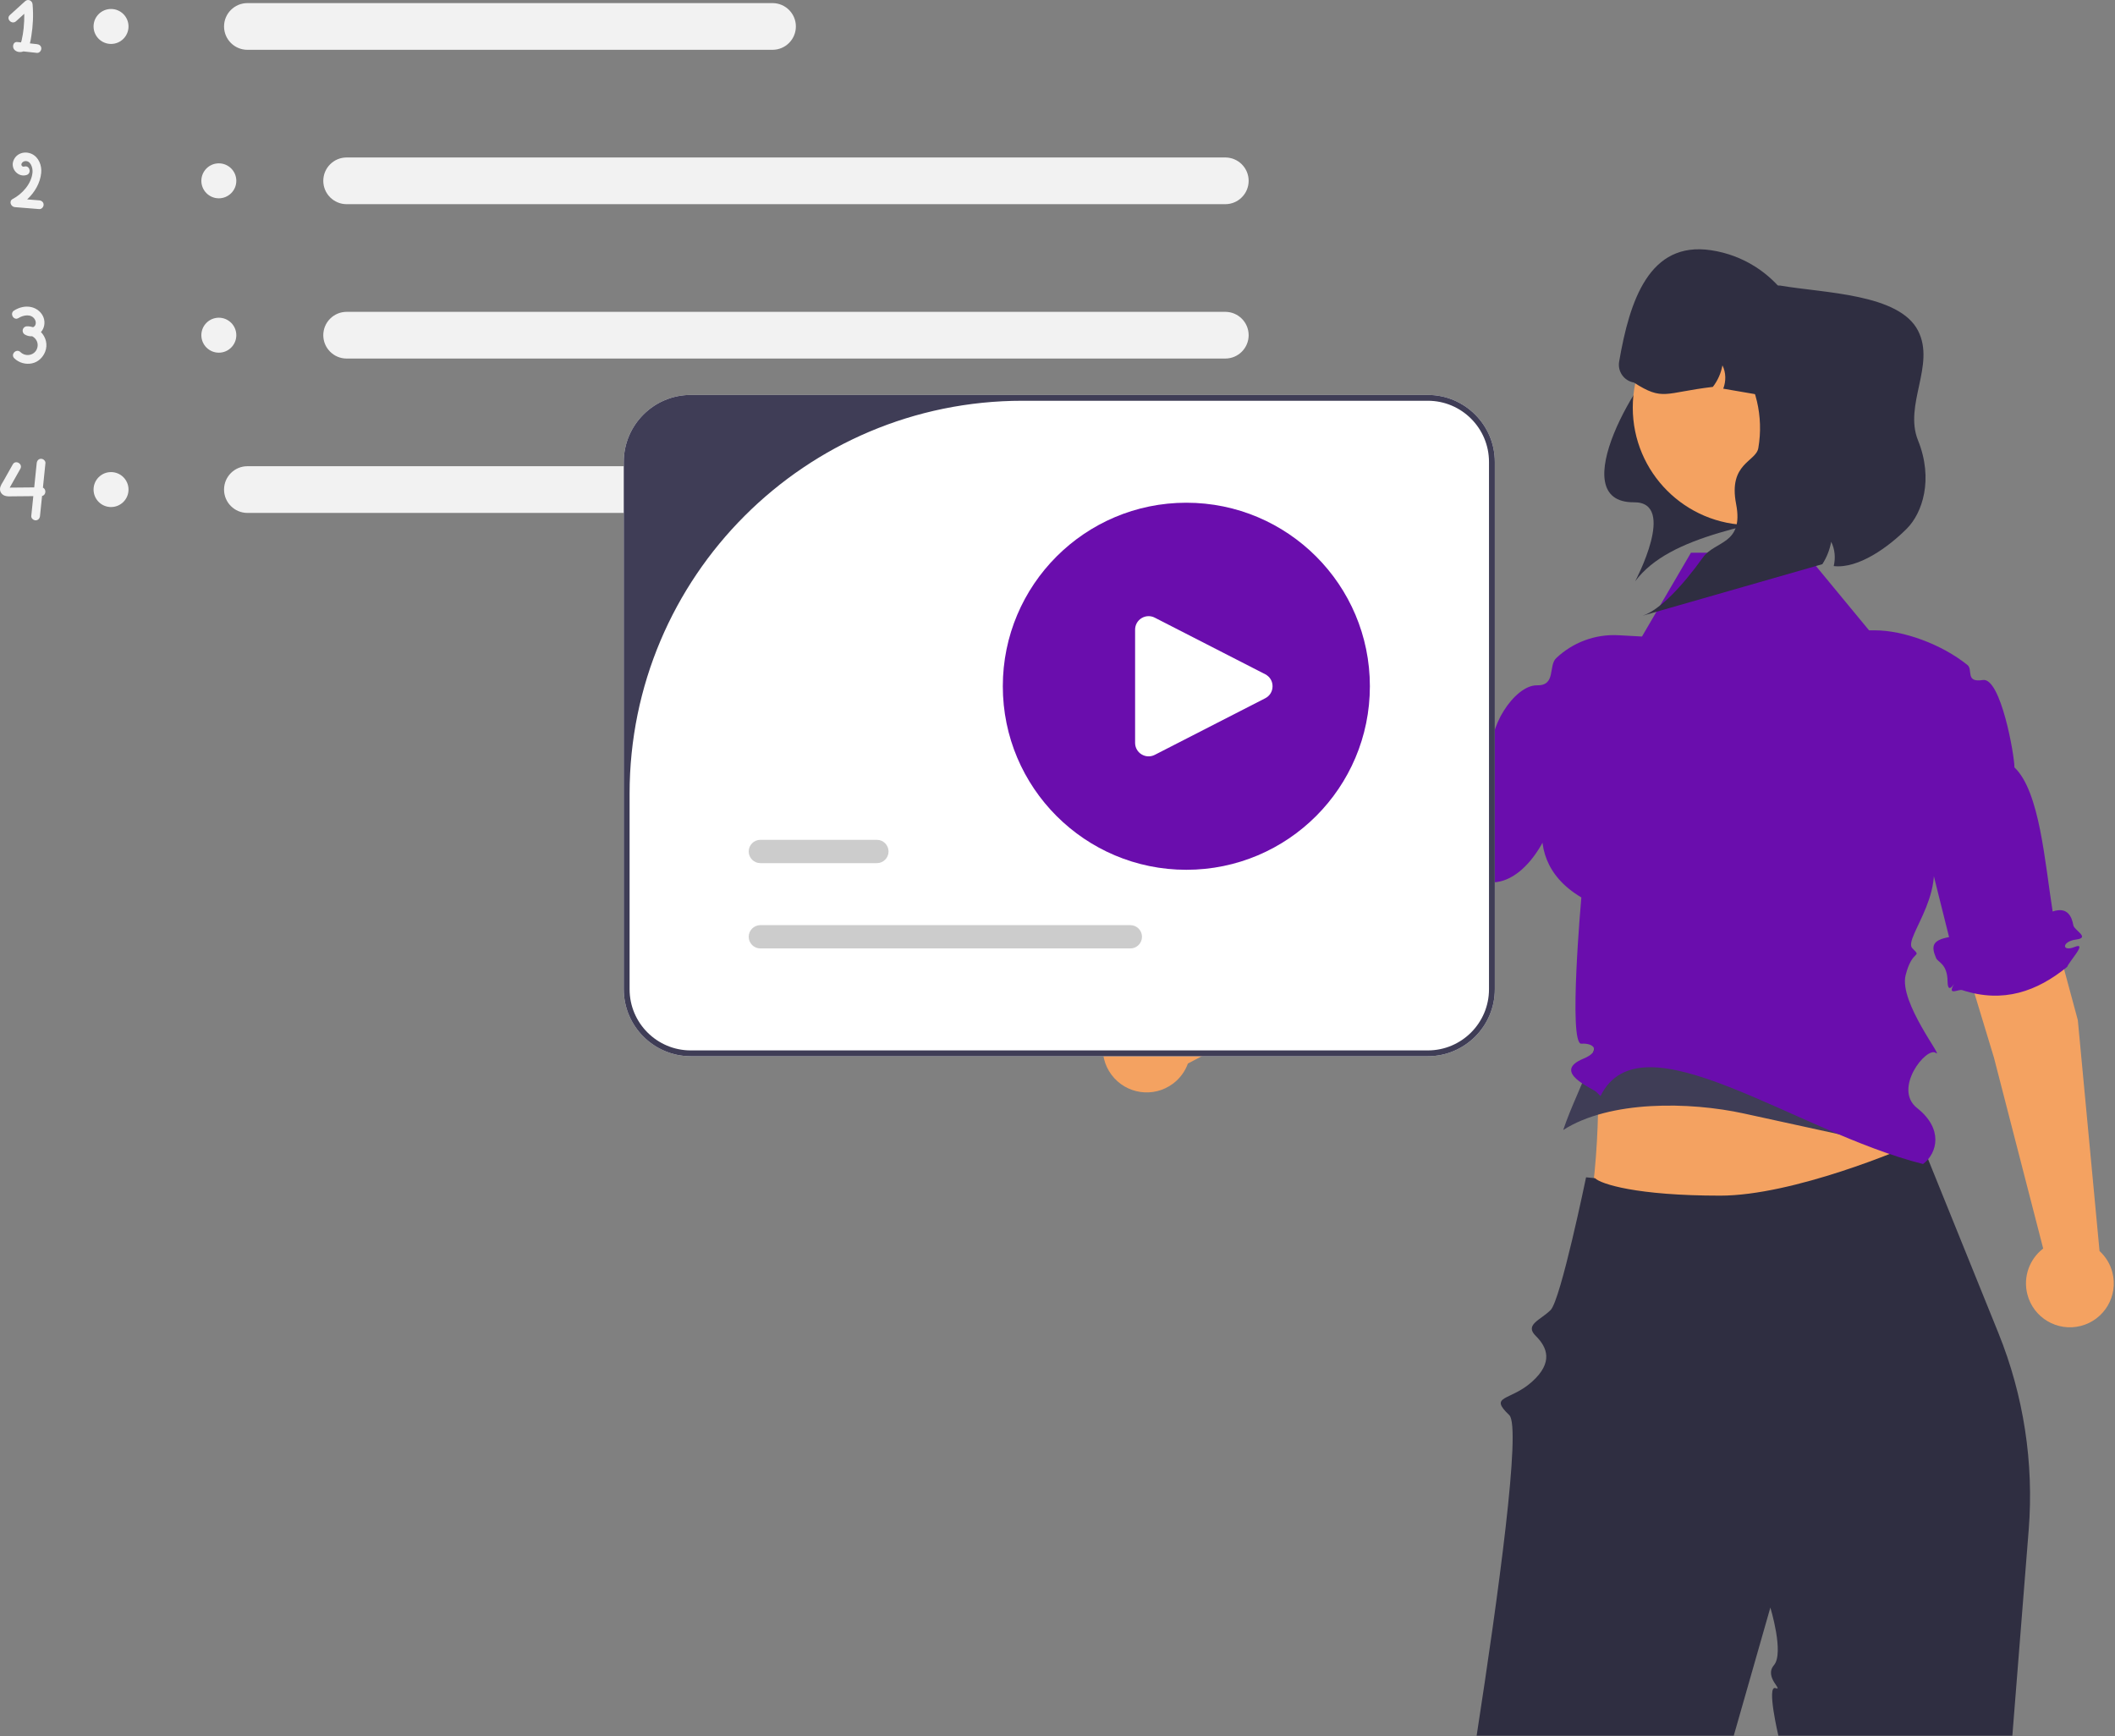 <?xml version="1.0" encoding="UTF-8"?> <svg xmlns="http://www.w3.org/2000/svg" width="726" height="596" viewBox="0 0 726 596" fill="none"><rect x="0" y="0" width="726" height="596" fill="#808080" stroke="none"/><g clip-path="url(#clip0_13494_69)"><path d="M547.349 342.916C549.649 373.255 549.1 401.598 543.608 426.475L624.484 426.418L661.082 400.943C651.083 367.367 644.284 361.64 651.798 338.273L547.349 342.916Z" fill="#F4A261"></path><path d="M548.349 341.306C550.649 361.122 542.087 371.634 536.595 387.883C552.604 377.637 580.024 378.16 598.593 382.216L656.595 394.883C646.596 372.952 645.284 353.535 652.798 338.273L548.349 341.306Z" fill="#3F3D56"></path><path d="M659.246 391.505L685.978 457.576C694.644 478.994 698.203 502.136 696.374 525.168L690.766 595.785H610.446C610.446 595.785 606.364 578.494 609.424 579.456C612.485 580.418 605.38 575.752 608.932 571.585C612.485 567.418 607.696 551.815 607.696 551.815C607.696 551.815 602.576 569.685 595.136 595.785H506.876C514.316 547.625 522.256 489.735 518.086 485.765C510.876 478.905 518.336 481.025 525.816 474.355C533.296 467.695 531.106 462.455 527.166 458.565C523.236 454.685 528.776 453.165 532.266 449.685C535.746 446.205 544.436 404.125 544.436 404.125C544.496 404.165 547.424 404.388 547.484 404.418C549.484 406.418 561.771 410.418 590.484 410.418C615.484 410.418 653.576 394.385 658.306 391.995C658.926 391.675 659.246 391.505 659.246 391.505Z" fill="#2F2E41"></path><path d="M84.922 1.065C80.502 1.065 76.906 4.661 76.906 9.081C76.906 13.501 80.502 17.097 84.922 17.097H265.18C269.6 17.097 273.196 13.501 273.196 9.081C273.196 4.661 269.6 1.065 265.18 1.065H84.922Z" fill="#F2F2F2"></path><path d="M84.922 160.032C80.502 160.032 76.906 163.629 76.906 168.049C76.906 172.469 80.502 176.065 84.922 176.065H265.18C269.6 176.065 273.196 172.469 273.196 168.049C273.196 163.629 269.6 160.032 265.18 160.032H84.922Z" fill="#F2F2F2"></path><path d="M118.987 54.054C114.567 54.054 110.971 57.65 110.971 62.07C110.971 66.49 114.567 70.086 118.987 70.086H420.6C425.02 70.086 428.616 66.49 428.616 62.07C428.616 57.65 425.02 54.054 420.6 54.054H118.987Z" fill="#F2F2F2"></path><path d="M118.987 107.043C114.567 107.043 110.971 110.639 110.971 115.059C110.971 119.479 114.567 123.075 118.987 123.075H420.6C425.02 123.075 428.616 119.479 428.616 115.059C428.616 110.639 425.02 107.043 420.6 107.043H118.987Z" fill="#F2F2F2"></path><path d="M38.116 15.081C41.429 15.081 44.116 12.395 44.116 9.081C44.116 5.767 41.429 3.081 38.116 3.081C34.802 3.081 32.116 5.767 32.116 9.081C32.116 12.395 34.802 15.081 38.116 15.081Z" fill="#F2F2F2"></path><path d="M38.116 174.049C41.429 174.049 44.116 171.362 44.116 168.049C44.116 164.735 41.429 162.049 38.116 162.049C34.802 162.049 32.116 164.735 32.116 168.049C32.116 171.362 34.802 174.049 38.116 174.049Z" fill="#F2F2F2"></path><path d="M75.116 68.07C78.429 68.07 81.116 65.384 81.116 62.07C81.116 58.756 78.429 56.07 75.116 56.07C71.802 56.07 69.116 58.756 69.116 62.07C69.116 65.384 71.802 68.07 75.116 68.07Z" fill="#F2F2F2"></path><path d="M75.116 121.059C78.429 121.059 81.116 118.373 81.116 115.059C81.116 111.746 78.429 109.059 75.116 109.059C71.802 109.059 69.116 111.746 69.116 115.059C69.116 118.373 71.802 121.059 75.116 121.059Z" fill="#F2F2F2"></path><path d="M12.686 15.155L10.262 14.892C10.5 14.086 10.617 13.228 10.745 12.447C11.339 8.818 11.5 5.145 11.184 1.481C11.072 0.181 9.629 -0.492 8.623 0.42L3.383 5.173C1.949 6.473 4.076 8.589 5.504 7.294C6.447 6.439 7.39 5.583 8.333 4.728C8.354 6.392 8.291 8.056 8.114 9.713C7.974 11.023 7.774 12.337 7.479 13.621C7.41 13.921 7.345 14.271 7.195 14.559C6.77 14.512 6.346 14.466 5.922 14.42C4.499 14.266 4.121 16.1 4.861 16.981C5.641 17.91 6.943 18.059 8.024 17.649L12.686 18.155C13.493 18.243 14.186 17.403 14.186 16.655C14.186 15.771 13.495 15.243 12.686 15.155ZM6.868 14.885C6.834 14.897 6.804 14.907 6.803 14.899C6.797 14.861 6.826 14.864 6.868 14.885Z" fill="#F2F2F2"></path><path d="M13.473 68.775C12.09 68.663 10.707 68.552 9.325 68.441C11.919 66.049 13.811 62.807 14.146 59.331C14.389 56.8 13.31 53.958 10.893 52.836C8.459 51.708 5.511 52.626 4.573 55.251C3.587 58.013 6.28 60.974 9.126 60.074C10.96 59.494 10.177 56.597 8.329 57.181C7.883 57.322 7.376 57.043 7.347 56.519C7.316 55.962 7.883 55.465 8.384 55.351C10.438 54.882 11.272 57.514 11.169 59.043C10.904 62.985 7.7 66.549 4.355 68.308C2.941 69.052 3.734 70.992 5.112 71.103C7.899 71.327 10.686 71.551 13.473 71.775C14.281 71.84 14.973 71.039 14.973 70.275C14.973 69.409 14.283 68.84 13.473 68.775Z" fill="#F2F2F2"></path><path d="M14.056 113.988C15.24 112.698 15.554 110.715 14.981 109.076C14.333 107.223 12.659 105.855 10.761 105.419C8.71 104.948 6.602 105.487 4.841 106.581C3.204 107.597 4.709 110.194 6.355 109.171C8.018 108.139 10.682 107.628 11.929 109.589C12.359 110.265 12.443 111.323 11.876 111.954C11.725 112.122 11.544 112.233 11.354 112.315C10.689 112.103 9.982 111.986 9.242 112.008C7.739 112.052 7.221 114.004 8.485 114.803C9.266 115.297 10.165 115.487 11.049 115.423C12.548 116.206 13.392 117.98 12.686 119.746C11.762 122.058 8.766 122.562 7.019 120.854C5.637 119.504 3.514 121.624 4.897 122.976C6.495 124.536 8.767 125.177 10.951 124.732C13.075 124.3 14.714 122.725 15.499 120.748C16.478 118.285 15.731 115.703 14.056 113.988Z" fill="#F2F2F2"></path><path d="M14.733 167.398C15.022 164.594 15.31 161.79 15.598 158.986C15.682 158.179 14.85 157.486 14.098 157.486C13.218 157.486 12.682 158.177 12.598 158.986L11.743 167.304C8.957 167.332 6.17 167.363 3.384 167.38C3.368 167.381 3.358 167.379 3.342 167.379L3.351 167.36L3.714 166.716C3.916 166.358 4.118 166 4.32 165.642L6.983 160.918C7.932 159.234 5.341 157.72 4.392 159.404C3.363 161.229 2.334 163.054 1.306 164.88C0.805 165.767 0.056 166.75 0.003 167.799C-0.055 168.942 0.701 169.881 1.773 170.21C2.643 170.476 3.613 170.378 4.508 170.37L7.63 170.342C8.898 170.33 10.166 170.318 11.434 170.307C11.2 172.575 10.967 174.843 10.734 177.111C10.651 177.918 11.482 178.611 12.234 178.611C13.114 178.611 13.65 177.92 13.734 177.111C13.969 174.823 14.204 172.536 14.44 170.248C15.842 169.965 15.942 167.906 14.733 167.398ZM2.707 167.361C2.594 167.28 2.568 167.376 2.707 167.361Z" fill="#F2F2F2"></path><path d="M713.24 350.168L685.304 246.771C682.815 237.664 673.479 232.238 664.334 234.583C654.737 237.045 649.167 247.052 652.134 256.506L684.445 363.02L701.35 428.57C696.699 432.134 694.366 438.25 695.913 444.284C697.981 452.348 706.194 457.208 714.258 455.14C722.321 453.072 727.181 444.859 725.114 436.796C724.359 433.852 722.779 431.342 720.692 429.434L713.24 350.168Z" fill="#F4A261"></path><path d="M478.169 327.899L563.048 262.577C570.513 256.797 571.96 246.096 566.298 238.541C560.357 230.612 548.98 229.289 541.378 235.643L455.29 306.199L401.172 346.867C396.102 343.931 389.559 344.112 384.574 347.847C377.912 352.839 376.559 362.286 381.551 368.948C386.542 375.609 395.989 376.963 402.651 371.971C405.083 370.149 406.799 367.729 407.765 365.072L478.169 327.899Z" fill="#F4A261"></path><path d="M619.581 189.729H580.438L563.628 218.494L555.619 218.052C547.35 217.595 539.738 220.658 534.193 225.905C531.421 228.529 534.204 235.37 527.602 235.247C519.742 235.1 510.06 250.752 512.595 258.883V302.883C525.164 302.419 535.816 282.21 535.595 265.883C535.595 265.883 517.39 292.921 542.814 308.054C542.814 308.054 538.28 358.565 542.814 358.259C547.349 357.952 549.595 360.883 543.484 363.418C532.448 367.997 546.684 373.534 548.035 374.886C548.936 375.786 549.386 376.237 549.386 376.237C563.393 347.793 616.357 388.612 660.116 399.565C665.087 395.805 667.091 387.46 658.087 380.37C649.622 373.704 661.336 359.107 664.484 361.418C667.559 363.675 651.798 344.076 654.119 334.792C656.44 325.508 659.922 328.989 656.44 325.508C652.958 322.026 671.184 304.149 660.484 287.418L669.044 321.67C663.271 322.723 662.827 324.742 664.595 328.883C665.206 330.314 668.458 330.815 668.526 336.849C668.595 342.883 672.321 334.67 670.458 338.276C668.595 341.883 672.435 339.39 673.595 339.883C687.688 344.471 699.251 340.289 709.595 331.883C710.272 329.992 716.725 323.212 712.16 325.047C707.595 326.883 707.7 323.131 712.647 322.507C717.595 321.883 712.024 319.359 711.708 317.629C711.123 314.428 709.586 311.198 704.595 312.883C701.922 296.079 700.181 271.662 691.484 263.418C691.484 259.136 686.761 232.426 680.623 233.422C674.484 234.418 677.346 229.872 675.359 228.272C666.394 221.056 653.26 216.371 643.628 216.371H641.572L619.581 189.729Z" fill="#6A0DAD"></path><path d="M631.139 172.853C602.759 180.292 573.319 183.365 561.29 199.535C561.29 199.535 575.79 172.3 560.908 172.418C535.903 172.618 563.512 126.483 572.811 120.928C588.307 111.668 624.961 117.982 624.961 117.982L643.298 140.9L631.139 172.853Z" fill="#2F2E41"></path><path d="M600.798 180.239C623.071 180.239 641.126 162.184 641.126 139.911C641.126 117.638 623.071 99.582 600.798 99.582C578.525 99.582 560.47 117.638 560.47 139.911C560.47 162.184 578.525 180.239 600.798 180.239Z" fill="#F4A261"></path><path d="M620.132 131.237L618.949 138.127L591.528 133.417C592.509 130.847 592.493 127.88 591.244 125.41C590.768 128.094 589.62 130.649 587.959 132.804C571.299 134.769 570.958 137.778 560.843 131.306C557.472 130.727 555.208 127.524 555.787 124.152C559.415 103.028 566.17 82.705 587.363 85.897C598.375 87.556 607.584 93.634 613.519 102.013C619.292 110.197 621.962 120.586 620.132 131.237Z" fill="#2F2E41"></path><path d="M603.567 153.802C607.337 131.85 592.599 110.999 570.647 107.229C567.958 106.767 565.286 106.586 562.659 106.659C566.465 102.335 571.743 99.375 577.693 98.534L610.979 98.013C626.203 100.628 651.956 100.793 658.424 113.575C664.394 125.328 653.456 138.931 658.377 151.141C663.769 164.522 659.894 176.082 654.56 181.441C648.389 187.64 638.02 195.288 629.452 194.315C630.109 191.527 629.873 188.551 628.571 185.979C628.085 188.707 627.045 191.339 625.544 193.661L563.868 211.35C569.758 209.385 577.474 201.222 584.551 191.358C588.74 185.519 598.649 186.977 595.938 172.985C593.227 158.992 602.751 158.549 603.567 153.802Z" fill="#2F2E41"></path><path d="M490.116 362.565H237.116C224.434 362.565 214.116 352.247 214.116 339.565V158.565C214.116 145.883 224.434 135.565 237.116 135.565H490.116C502.798 135.565 513.116 145.883 513.116 158.565V339.565C513.116 352.247 502.798 362.565 490.116 362.565Z" fill="white"></path><path d="M490.116 362.565H237.116C224.434 362.565 214.116 352.247 214.116 339.565V158.565C214.116 145.883 224.434 135.565 237.116 135.565H490.116C502.798 135.565 513.116 145.883 513.116 158.565V339.565C513.116 352.247 502.798 362.565 490.116 362.565ZM350.983 137.565C276.498 137.565 216.116 197.947 216.116 272.432V339.565C216.116 351.163 225.518 360.565 237.116 360.565H490.116C501.714 360.565 511.116 351.163 511.116 339.565V158.565C511.116 146.967 501.714 137.565 490.116 137.565H350.983Z" fill="#3F3D56"></path><path d="M301.004 296.281H261.004C258.798 296.281 257.004 294.487 257.004 292.281C257.004 290.076 258.798 288.281 261.004 288.281H301.004C303.209 288.281 305.004 290.076 305.004 292.281C305.004 294.487 303.209 296.281 301.004 296.281Z" fill="#CCCCCC"></path><path d="M388.004 325.565H261.004C258.798 325.565 257.004 323.77 257.004 321.565C257.004 319.359 258.798 317.565 261.004 317.565H388.004C390.209 317.565 392.004 319.359 392.004 321.565C392.004 323.77 390.209 325.565 388.004 325.565Z" fill="#CCCCCC"></path><path d="M407.228 298.565C442.022 298.565 470.228 270.359 470.228 235.565C470.228 200.771 442.022 172.565 407.228 172.565C372.434 172.565 344.228 200.771 344.228 235.565C344.228 270.359 372.434 298.565 407.228 298.565Z" fill="#6A0DAD"></path><path d="M394.268 211.501C393.432 211.501 392.599 211.731 391.854 212.186C390.466 213.035 389.637 214.513 389.637 216.14V254.99C389.637 256.617 390.466 258.095 391.854 258.944C393.243 259.792 394.936 259.856 396.384 259.115L434.298 239.69C435.877 238.881 436.819 237.339 436.819 235.565C436.819 233.791 435.877 232.249 434.298 231.441L396.384 212.016C395.713 211.672 394.989 211.501 394.268 211.501Z" fill="white"></path></g><defs><clipPath id="clip0_13494_69"><rect width="725.59" height="595.785" fill="white"></rect></clipPath></defs></svg> 